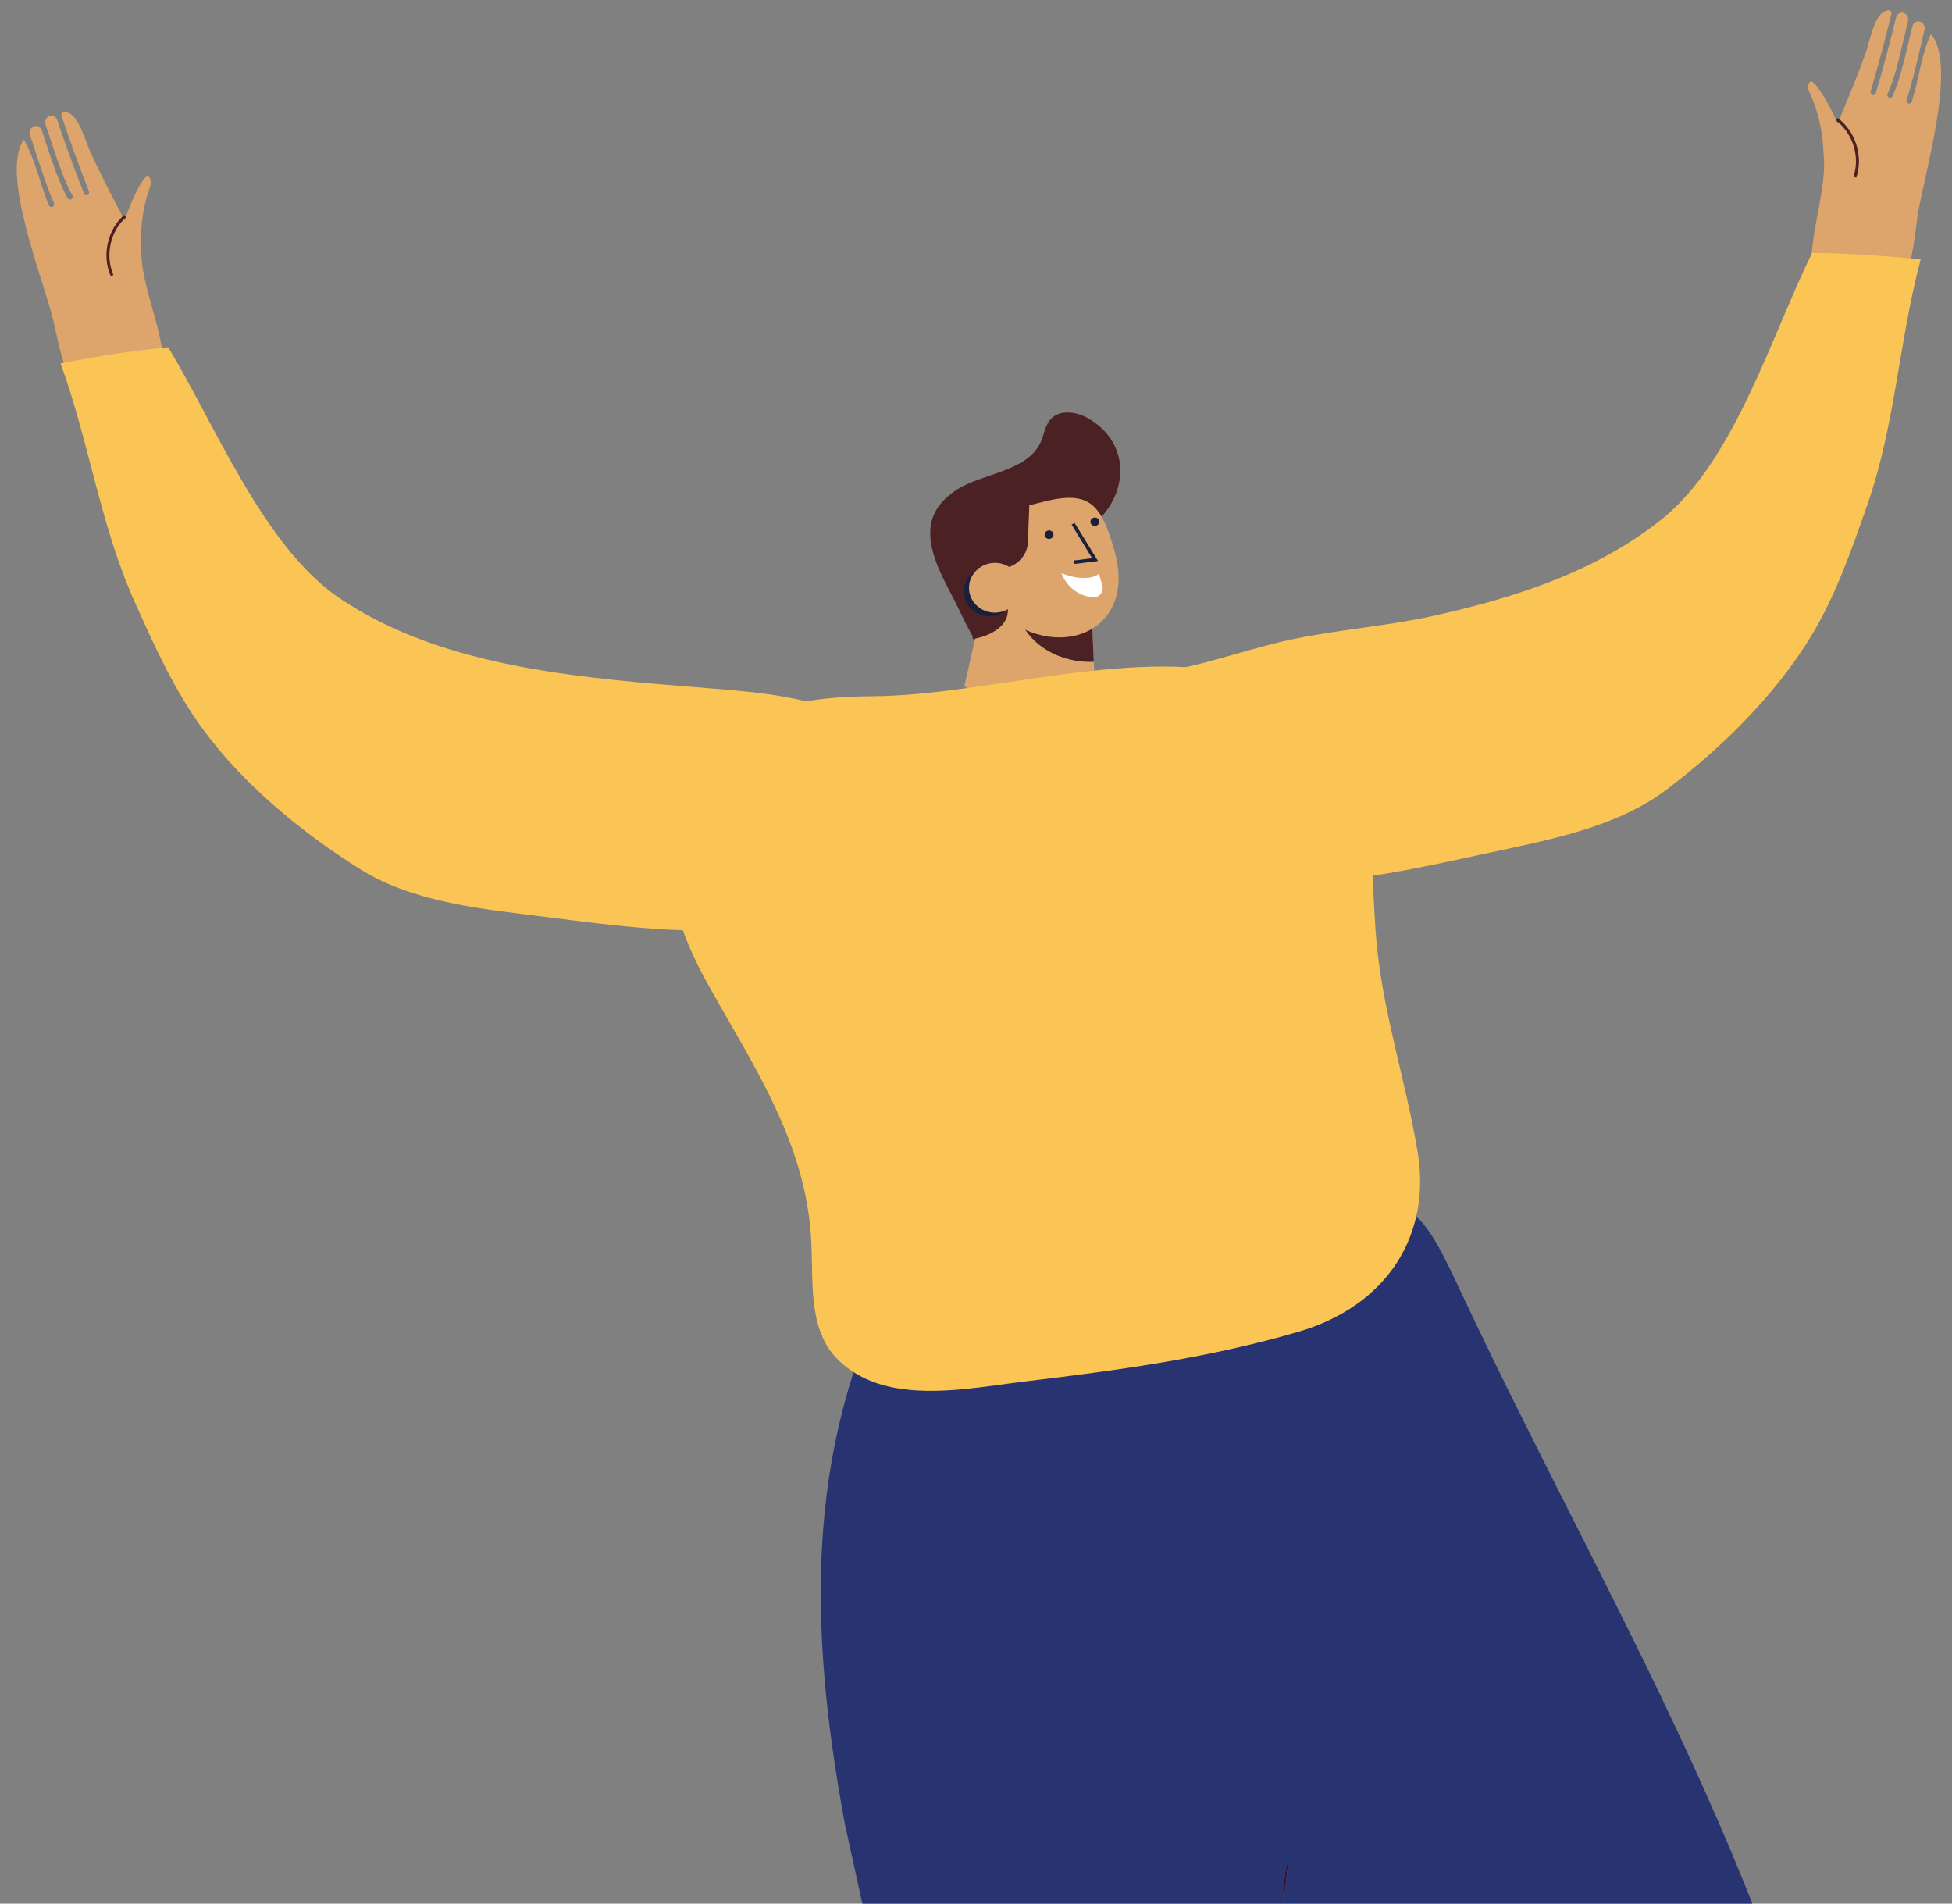 <?xml version="1.0" encoding="utf-8"?>
<!-- Generator: Adobe Illustrator 27.9.5, SVG Export Plug-In . SVG Version: 9.03 Build 54986)  -->
<!DOCTYPE svg PUBLIC "-//W3C//DTD SVG 1.1//EN" "http://www.w3.org/Graphics/SVG/1.1/DTD/svg11.dtd">
<svg version="1.1" id="Calque_1" xmlns="http://www.w3.org/2000/svg" xmlns:xlink="http://www.w3.org/1999/xlink" x="0px" y="0px"
	 viewBox="0 0 358.14 349.19" style="enable-background:new 0 0 358.14 349.19;" xml:space="preserve">
<rect x="0" y="0" width="358.14" height="349.19" fill="#808080" stroke="none"/>
<g id="XMLID_00000069392397088492288480000004785644026531391374_">
	<g>
		<path style="fill:#EC6973;" d="M331.12,558.54l4.8,43.92l29.85,6.74c2.52,0.57,4.42,2.54,4.85,4.98l-61.32,4.81l-3.65-35.44l-4.75-21.19
			L331.12,558.54z"/>
		<path style="fill:#E9EDF9;" d="M370.68,614.54l0.68,6.01l-61.47,4.19l-0.59-5.76l61.32-4.81C370.65,614.3,370.66,614.41,370.68,614.54z"/>
	</g>
	<path style="fill:#EC6973;" d="M88.31,625.74l-38.46-40.13l3.95-3.7l24.31-22.81l13.06-15.41l20.22,18.72l-29.97,28.46l12.14,24.51
		c1.03,2.07,0.65,4.51-0.92,6.2c-0.07,0.09-0.15,0.17-0.24,0.25L88.31,625.74z"/>
	<path style="fill:#E9EDF9;" d="M88.31,625.74l-38.46-40.13l3.95-3.7l38.83,39.68c-0.07,0.09-0.15,0.17-0.24,0.25L88.31,625.74z"/>
	<g>
		<g>
			<g>
				<g>
					<g>
						<g>
							<line style="fill:#969ECF;" x1="73.69" y1="626.17" x2="73.69" y2="627.62"/>
							<line style="fill:#969ECF;" x1="367.31" y1="627.62" x2="367.31" y2="626.17"/>
						</g>
					</g>
				</g>
			</g>
		</g>
	</g>
	<g>
		<path style="fill:#273471;" d="M82.82,553.64c0.98,2.37,2.1,4.66,3.35,6.89c23.87,32.94,33.48,10.85,71.64-18.94
			c21.18-16.53,39.73-36.27,56.01-57.69c12.64-16.66,24.4-39.1,26.68-60.18c1.3-12.01-0.21-24.22-1.85-36.12
			c-0.43-3.11-1.83-15.02-2.6-26.02c-0.45-1.43-0.9-2.87-1.33-4.3l0.78-7.62c0-0.59,0-1.15,0.01-1.68c0.04-3.18,0.28-5.54,0.84-6.48
			l-0.76,7.25l2.13,18.16c0.01,0.06,0.04,0.13,0.06,0.18c0.9,2.81,1.81,5.61,2.74,8.41c0.92,2.8,1.86,5.59,2.81,8.39
			c0.04,0.11,0.08,0.24,0.13,0.36c0.84,2.42,1.68,4.86,2.53,7.28c0.18,0.5,0.36,1.01,0.55,1.53c0.97,2.7,1.93,5.4,2.93,8.1
			c1.85,5.03,3.74,10.05,5.67,15.05c0.46,1.16,0.91,2.32,1.36,3.47c0.9,2.3,1.81,4.58,2.73,6.87c1.12,2.8,2.27,5.6,3.42,8.38
			c0.42,1.04,0.85,2.07,1.29,3.11c9.56,42.92,19.92,85.67,31.8,128.04c3.35,11.91,21.24,17.92,32,12.56
			c12.92-6.44,12.02-22.41,13.1-34.81c3.42-39.5,4.86-79.65,0.41-119.13c-7.8-69.08-44.15-125.86-73-187.26
			c-7.39-15.73-9.77-20.97-29.98-16.17c-21.45,5.08-44.46,4.51-65.58-1.78c-25.92,37.36-24.93,75.93-17.64,115.29l17.93,81.39
			l-20.33,30.99c-13.12,27.37-32.97,54.47-49.09,74.85L82.82,553.64z"/>
		<path style="fill:#273471;" d="M234.71,357.29c0.43,1.43,0.88,2.87,1.33,4.3c0.55,1.78,1.11,3.56,1.68,5.33l-2.13-18.16l-0.1,0.91
			L234.71,357.29z"/>
	</g>
	<path style="fill:#1A203C;" d="M236.55,237.32c-4.64,1.22-13.42-2.31-18.42-2.45c-8.98-0.25-18.26,0.55-26.93,2.97
		c-1.01,0.29-2.01,0.59-3.01,0.91c-2.99,0.96-5.94,2.02-8.96,2.9c-4.89,1.43-17.18,3.68-28.51,3.4c0.73-2.58,1.52-5.14,2.36-7.68
		c3.25-9.73,8.88-20.52,17.58-26.48c2.08-1.42,4.24-2.45,6.45-3.29c5.25,0.03,10.51,0.34,15.61,0.69
		c13.83,0.96,34.89,0.77,45.69,10.84C244.13,224.48,245.82,234.9,236.55,237.32z"/>
	<g>
		<g>
			<g>
				<g>
					<g>
						<g>
							<g>
								<g>
									<g>
										<path style="fill:#DDA46B;" d="M334.58,28.19c0.54,5.15-1.41,11.42-2,16.57c-0.22,1.94-0.44,3.93-0.07,5.86
											c1.16,5.95,7.72,8.65,12.46,6.14c5.47-2.89,5.99-11,6.82-16.91c1.02-7.23,7.46-27.84,2.48-33.59
											c-1.75,3.59-2.21,8.41-3.53,12.41c-0.04,0.13-0.13,0.23-0.24,0.29c-0.11,0.06-0.25,0.07-0.38,0.02
											c-0.26-0.1-0.39-0.4-0.3-0.68c1-3.05,1.85-6.72,2.75-10.6c0.17-0.74,0.34-1.48,0.52-2.23c0.12-0.51-0.08-1.05-0.49-1.33
											c-0.01-0.01-0.03-0.02-0.05-0.03c-0.65-0.43-1.49-0.08-1.68,0.71c-0.15,0.63-0.3,1.28-0.46,1.93
											c-0.96,4.06-1.94,8.25-3.2,10.91c-0.05,0.1-0.13,0.18-0.22,0.23c-0.13,0.07-0.3,0.07-0.44-0.01
											c-0.24-0.13-0.34-0.45-0.22-0.71c1.21-2.55,2.18-6.69,3.12-10.69c0.21-0.89,0.42-1.77,0.62-2.61
											c0.15-0.61-0.17-1.25-0.75-1.47c-0.62-0.24-1.29,0.14-1.45,0.82c-1.12,4.65-2.36,9.3-3.71,13.85
											c-0.04,0.14-0.13,0.25-0.25,0.31c-0.11,0.06-0.24,0.07-0.37,0.02c-0.26-0.09-0.4-0.39-0.32-0.67
											c1.38-4.66,2.65-9.42,3.79-14.17c0.09-0.37-0.21-0.72-0.56-0.67c-0.35,0.05-0.68,0.16-0.96,0.35
											c-1.64,1.08-2.42,5.09-3.02,6.9c-1.13,3.45-3.14,8.33-5.38,13.68c0.31-0.36-3.96-8.46-4.92-7.82
											c-0.34,0.22-0.46,0.7-0.42,1.12c0.05,0.43,0.24,0.82,0.41,1.2C333.77,20.87,334.42,24.49,334.58,28.19z"/>
									</g>
								</g>
							</g>
						</g>
					</g>
				</g>
			</g>
		</g>
	</g>
	<g>
		<g>
			<g>
				<g>
					<g>
						<g>
							<g>
								<g>
									<path style="fill:#FAC555;" d="M205.32,154.67c-7.31-6.36-3.73-13.98-2.04-21.79c1.33-6.16,3.09-8.69,9.02-9.52
										c7.15-0.99,14.36-3.53,21.36-5.3c9.67-2.45,19.69-2.95,29.51-5.13c14.89-3.31,30.03-8.18,42.04-17.95
										c13.07-10.64,19.97-33.85,27.27-48.6c7.27,0.11,12.71,0.47,19.91,1.22c-4.02,15.05-4.59,30.08-9.79,45.01
										c-2.88,8.28-5.79,16.62-10.33,24.11c-6.55,10.8-16.49,20.57-26.54,28.15c-9.49,7.16-22.47,9.36-34,11.88
										c-11.41,2.49-22.9,5-34.57,5.21C227.72,162.14,212.89,161.26,205.32,154.67z"/>
								</g>
							</g>
						</g>
					</g>
				</g>
			</g>
		</g>
	</g>
	<g>
		<g>
			<g>
				<path style="fill:#1A203C;" d="M183.18,136.29c-0.16-0.15-0.31-0.29-0.47-0.44c-0.87-1.53-1.75-3.04-2.65-4.55L183.18,136.29z"/>
			</g>
		</g>
	</g>
	<g>
		<g>
			<g>
				<path style="fill:#1A203C;" d="M183.18,136.29c3.57,3.35,6.3,7.5,7.7,12.31L183.18,136.29z"/>
			</g>
		</g>
	</g>
	<g>
		<g>
			<g>
				<g>
					<g>
						<g>
							<path style="fill:#4C2123;" d="M172.09,103.96c-0.04-0.1-0.08-0.2-0.12-0.31c-2.27-5.74-1.83-10.16,3.35-13.68
								c4.63-3.15,13.17-3.38,15.63-8.89c0.62-1.39,0.78-3.03,1.8-4.17c1.61-1.8,4.58-1.44,6.69-0.28
								c7.56,4.14,7.78,12.86,2.4,18.43c-2.68,2.77-4.17,4.28-5.31,8.12c-1.29,4.35-1.63,8.23-5.67,11.1
								c-2.84,2.03-6.34,8.12-9.65,6.19c-1.65-0.96-4.65-7.41-5.42-8.99C174.57,108.97,173.14,106.55,172.09,103.96z"/>
						</g>
					</g>
				</g>
			</g>
		</g>
		<g>
			<g>
				<g>
					<g>
						<g>
							<path style="fill:#DDA46B;" d="M200.21,138.33c-0.66,1.42-2.39,1.96-3.73,1.16c-4-2.38-7.88-5.07-11.72-7.86
								c-0.71-0.56-1.43-1.09-2.17-1.59c-1.89-1.39-3.77-2.8-5.65-4.19l3.8-16.86l19.36-0.85l1.1,25.12
								C201.28,135.08,200.91,136.81,200.21,138.33z"/>
						</g>
					</g>
				</g>
			</g>
		</g>
		<g>
			<g>
				<g>
					<g>
						<g>
							<path style="fill:#4C2123;" d="M186.37,108.74l0.08,1.78c0.05,1.19,0.34,2.35,0.8,3.4c1.96,4.55,7.32,7.72,13.43,7.48l-0.58-13.27
								L186.37,108.74z"/>
						</g>
					</g>
				</g>
			</g>
		</g>
		<g>
			<g>
				<g>
					<g>
						<g>
							<g>
								<path style="fill:#DDA46B;" d="M205.08,108.07c0.31-2.01,0.15-4.33-0.58-6.94c-2.47-8.77-4.64-11.18-12.97-9.12
									c-4.75,1.18-9.48,2.43-14.22,3.65c0.06,0.41,0.14,0.83,0.25,1.25l3.68,13.41c0.21,0.75,0.28,1.36,0.29,1.85
									c0.23,0.14,0.46,0.3,0.68,0.46c0.3-0.11,0.64-0.21,1.04-0.31C191.92,120.09,203.64,117.6,205.08,108.07z"/>
							</g>
						</g>
					</g>
				</g>
			</g>
		</g>
		<g>
			<g>
				<g>
					<g>
						<g>
							<path style="fill:#4C2123;" d="M188.93,90.65l-0.34,8.82c-0.11,2.75-2.52,4.91-5.38,4.82l-5.19-0.17l-2.29-12.28l8.48-1.34
								L188.93,90.65z"/>
						</g>
					</g>
				</g>
			</g>
		</g>
		<g>
			<g>
				<g>
					<g>
						<g>
							<path style="fill:#4C2123;" d="M185.48,105.53l-0.59,6.89c-0.19,2.31-2.9,4.24-6.42,4.79l-0.54-12.27L185.48,105.53z"/>
						</g>
					</g>
				</g>
			</g>
		</g>
		<g>
			<g>
				<g>
					<g>
						<g>
							<path style="fill:#1A203C;" d="M184.92,111.71c-1.86,1.78-4.87,1.78-6.72,0s-1.84-4.68,0.03-6.46c1.86-1.78,4.87-1.78,6.72,0
								C186.79,107.03,186.78,109.93,184.92,111.71z"/>
						</g>
					</g>
				</g>
			</g>
		</g>
		<g>
			<g>
				<g>
					<g>
						<g>
							<path style="fill:#1A203C;" d="M192.74,98.81L192.74,98.81c0.42-0.14,0.65-0.59,0.5-1l0,0c-0.15-0.4-0.61-0.62-1.03-0.47l0,0
								c-0.42,0.14-0.65,0.59-0.5,1l0,0C191.85,98.74,192.32,98.96,192.74,98.81z"/>
						</g>
					</g>
				</g>
			</g>
		</g>
		<g>
			<g>
				<g>
					<g>
						<g>
							<path style="fill:#DDA46B;" d="M185.88,111.05c-1.86,1.78-4.87,1.78-6.72-0.01c-1.85-1.79-1.84-4.68,0.03-6.46
								c1.86-1.78,4.87-1.78,6.72,0C187.76,106.37,187.75,109.26,185.88,111.05z"/>
						</g>
					</g>
				</g>
			</g>
		</g>
		<g>
			<g>
				<g>
					<g>
						<g>
							<path style="fill:#FFFFFF;" d="M202.25,107.37c0.33,1.09-0.5,2.22-1.64,2.18c-0.01,0-0.02,0-0.02,0c-2.65-0.11-4.9-1.95-5.85-4.42
								c1.85,0.75,3.53,1.02,4.91,0.85c0.74-0.09,1.42-0.31,1.97-0.7L202.25,107.37z"/>
						</g>
					</g>
				</g>
			</g>
		</g>
		<g>
			<g>
				<g>
					<g>
						<g>
							<path style="fill:#1A203C;" d="M201.14,96.44L201.14,96.44c0.42-0.14,0.65-0.59,0.5-1l0,0c-0.15-0.4-0.61-0.62-1.03-0.47l0,0
								c-0.42,0.14-0.65,0.59-0.5,1l0,0C200.25,96.37,200.72,96.58,201.14,96.44z"/>
						</g>
					</g>
				</g>
			</g>
		</g>
		<g>
			<polygon style="fill:#1A203C;" points="197.15,103.44 201.45,102.91 197.15,95.91 196.61,96.24 200.38,102.4 197.07,102.81 			"/>
		</g>
	</g>
	<g>
		<path style="fill:#4C2123;" d="M340.58,32.6c1.32-3.9-0.12-8.52-3.43-10.97l-0.33,0.44c3.12,2.32,4.49,6.68,3.24,10.36L340.58,32.6z"/>
	</g>
	<path style="fill:#FAC555;" d="M129.29,179.46c8.59,15.64,18.73,29.93,19.57,48.49c0.34,7.39-0.53,15.79,4.58,21.14
		c3.29,3.44,7.55,5.08,12.14,5.71c7.46,1.02,15.82-0.6,22.45-1.39c17.15-2.06,33.48-4.24,50.14-9.1
		c16.45-4.8,24.39-17.86,21.95-32.85c-2.06-12.58-6.16-24.9-7.46-37.57c-0.98-9.41-0.42-19.01-2.95-28.19
		c-2.53-9.15-8.99-18.23-19.33-21.26c-21.54-6.31-48.36,3.12-70.4,3.28c-6.72,0.04-13.87,0.69-20.13,2.95
		c-4.68,1.68-8.86,4.24-12.01,8.13c-1.54,1.9-2.73,3.95-3.58,6.1C119.83,155.9,123.79,169.45,129.29,179.46z"/>
	<g>
		<g>
			<g>
				<g>
					<g>
						<g>
							<g>
								<g>
									<g>
										<path style="fill:#DDA46B;" d="M25.92,45.74c-0.09,5.17,2.41,11.25,3.45,16.33c0.39,1.92,0.78,3.88,0.58,5.83
											c-0.63,6.03-6.94,9.29-11.87,7.21c-5.7-2.4-6.93-10.43-8.28-16.24c-1.65-7.12-9.87-27.08-5.42-33.24
											c2.06,3.42,2.94,8.19,4.61,12.05c0.06,0.13,0.15,0.22,0.27,0.27c0.12,0.05,0.26,0.05,0.38-0.01
											c0.25-0.12,0.35-0.44,0.24-0.7C8.6,34.28,7.44,30.7,6.21,26.92c-0.23-0.72-0.47-1.45-0.71-2.18
											c-0.16-0.49-0.02-1.05,0.37-1.37c0.01-0.01,0.02-0.02,0.05-0.04c0.61-0.49,1.48-0.21,1.74,0.56
											c0.21,0.62,0.41,1.25,0.63,1.89c1.31,3.96,2.66,8.05,4.14,10.58c0.06,0.1,0.14,0.17,0.24,0.21
											c0.14,0.06,0.3,0.05,0.44-0.05c0.23-0.16,0.3-0.48,0.15-0.73c-1.43-2.44-2.76-6.47-4.05-10.38
											c-0.29-0.87-0.57-1.72-0.85-2.55c-0.2-0.6,0.06-1.26,0.62-1.53c0.6-0.3,1.3,0.03,1.52,0.69
											c1.52,4.53,3.17,9.05,4.91,13.47c0.05,0.14,0.15,0.24,0.27,0.28c0.11,0.05,0.25,0.05,0.37-0.01
											c0.25-0.11,0.37-0.42,0.26-0.69c-1.78-4.52-3.46-9.15-5.01-13.79c-0.12-0.36,0.14-0.74,0.5-0.72s0.69,0.1,0.99,0.26
											c1.73,0.93,2.86,4.86,3.61,6.61c1.43,3.34,3.86,8.03,6.56,13.16c-0.34-0.33,3.2-8.78,4.22-8.22
											c0.35,0.19,0.52,0.65,0.51,1.08c-0.01,0.43-0.16,0.83-0.3,1.24C26.08,38.37,25.76,42.03,25.92,45.74z"/>
									</g>
								</g>
							</g>
						</g>
					</g>
				</g>
			</g>
		</g>
	</g>
	<g>
		<g>
			<g>
				<g>
					<g>
						<g>
							<g>
								<g>
									<path style="fill:#FAC555;" d="M167.01,160.42c7.13-7.39,3.37-18.63-3.71-24.46c-1.65-1.36-3.57-2.63-5.77-3.78
										c-8.32-4.34-17.97-5.16-27.33-5.92c-22.46-1.83-48.64-3.48-67.93-16.55c-13.96-9.45-22.86-31.97-31.43-46.02
										c-7.23,0.75-12.62,1.58-19.73,2.96c5.33,14.64,7.21,29.56,13.7,43.98c3.59,7.99,7.22,16.05,12.4,23.11
										c7.47,10.19,18.23,19.04,28.91,25.72c10.08,6.3,23.21,7.35,34.91,8.85c11.58,1.48,23.25,2.97,34.9,2.16
										C145.35,169.82,160.05,167.65,167.01,160.42z"/>
								</g>
							</g>
						</g>
					</g>
				</g>
			</g>
		</g>
	</g>
	<g>
		<path style="fill:#4C2123;" d="M20.32,50.66c-1.66-3.77-0.63-8.49,2.45-11.23l0.36,0.41c-2.91,2.58-3.88,7.04-2.32,10.6L20.32,50.66z"/>
	</g>
	<path style="fill:#31163A;" d="M235.51,347.99l0.08,0.77l0.76-7.25C235.79,342.45,235.55,344.82,235.51,347.99z"/>
</g>
</svg>
